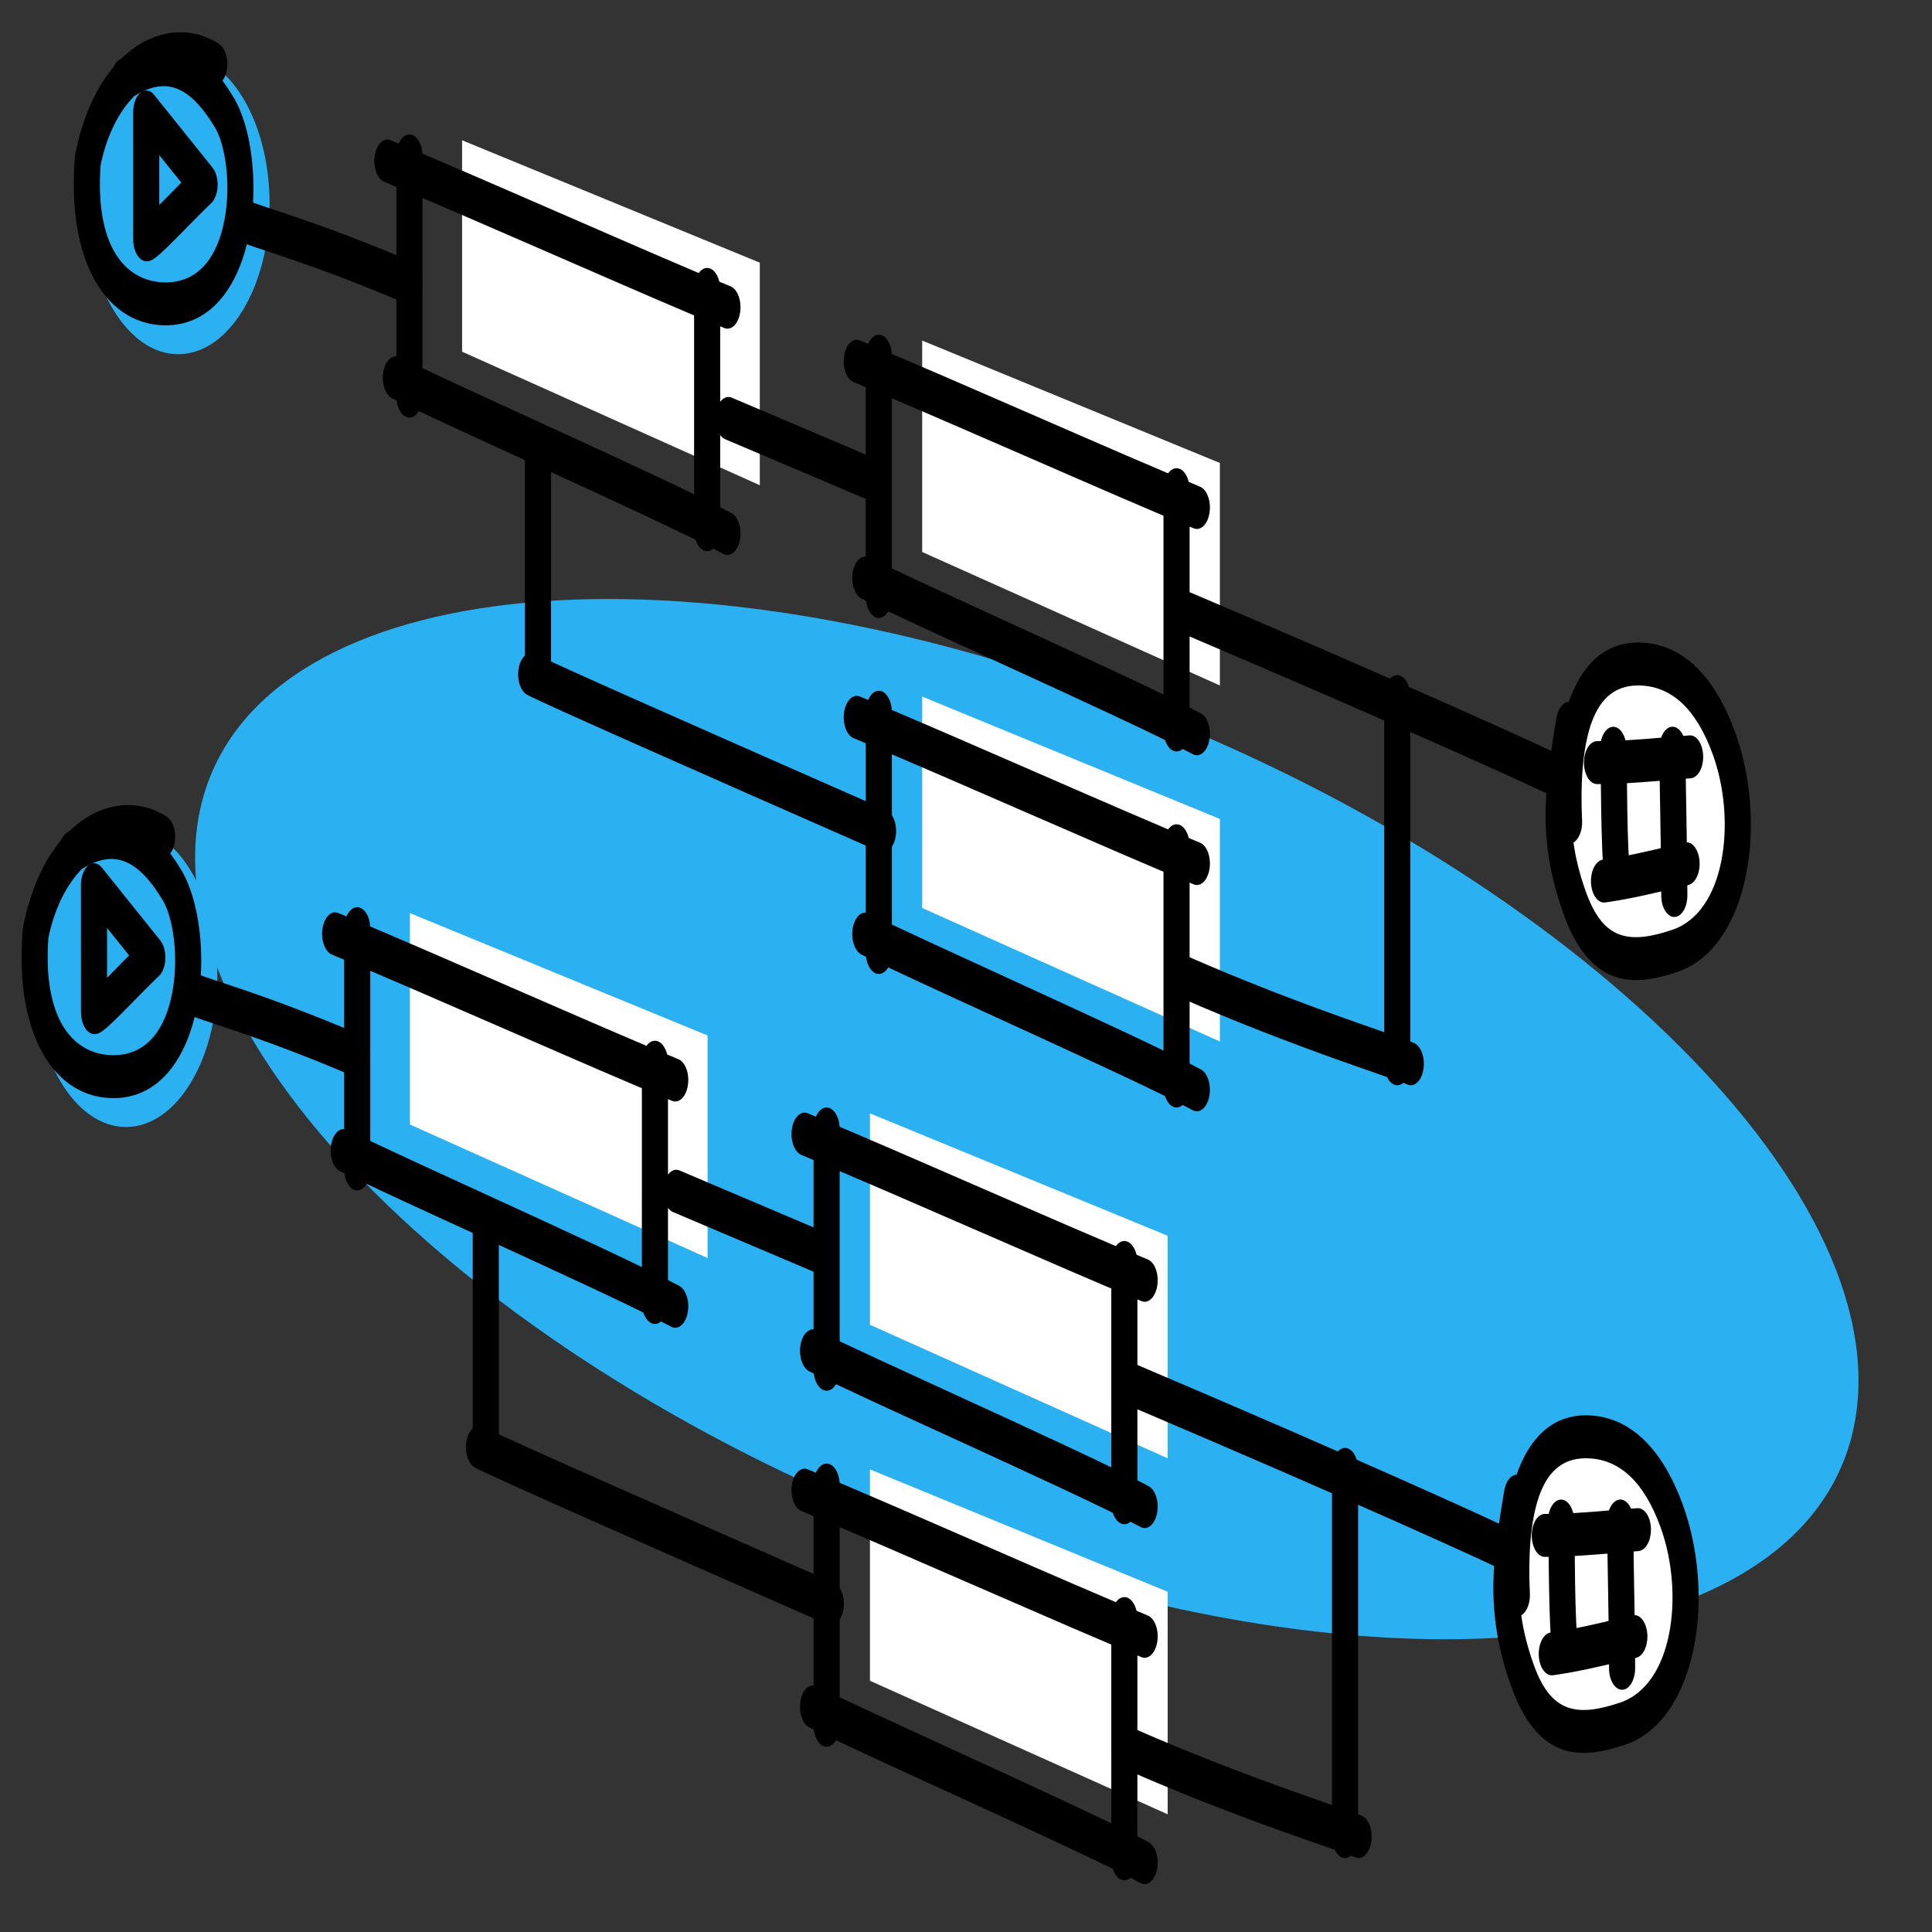 <svg width="80" height="80" viewBox="0 0 80 80" fill="none" xmlns="http://www.w3.org/2000/svg">
<rect x="0" y="0" width="80" height="80" fill="#333333" stroke="none"/>
<path d="M76.877 58.415C75.598 68.263 59.177 70.841 40.201 64.173C21.225 57.505 6.879 44.116 8.158 34.268C9.438 24.419 25.859 21.841 44.835 28.509C63.811 35.177 78.157 48.567 76.877 58.415Z" fill="#2BB1F2"/>
<path d="M11.163 8.444C11.163 11.881 9.469 14.667 7.379 14.667C5.29 14.667 3.596 11.881 3.596 8.444C3.596 5.008 5.29 2.222 7.379 2.222C9.469 2.222 11.163 5.008 11.163 8.444Z" fill="#2BB1F2"/>
<path d="M71.704 33.333C71.704 36.77 70.01 39.556 67.92 39.556C65.83 39.556 64.136 36.77 64.136 33.333C64.136 29.897 65.83 27.111 67.92 27.111C70.01 27.111 71.704 29.897 71.704 33.333Z" fill="white"/>
<path fill-rule="evenodd" clip-rule="evenodd" d="M22.276 17.951C22.575 17.951 22.817 18.349 22.817 18.84V27.922C22.817 28.413 22.575 28.811 22.276 28.811C21.978 28.811 21.736 28.413 21.736 27.922V18.84C21.736 18.349 21.978 17.951 22.276 17.951Z" fill="black"/>
<path fill-rule="evenodd" clip-rule="evenodd" d="M57.858 27.955C58.156 27.955 58.398 28.353 58.398 28.844V44.048C58.398 44.539 58.156 44.937 57.858 44.937C57.559 44.937 57.317 44.539 57.317 44.048V28.844C57.317 28.353 57.559 27.955 57.858 27.955Z" fill="black"/>
<path d="M19.134 14.563V5.809L31.462 10.877V20.092L19.134 14.563Z" fill="white"/>
<path fill-rule="evenodd" clip-rule="evenodd" d="M15.875 15.386C15.961 14.916 16.262 14.649 16.548 14.789C17.752 15.382 19.89 16.362 22.158 17.401C25.376 18.877 28.855 20.472 30.29 21.247C30.574 21.4 30.728 21.902 30.635 22.368C30.542 22.835 30.237 23.089 29.953 22.936C28.527 22.166 25.126 20.607 21.942 19.148C19.66 18.103 17.49 17.109 16.238 16.492C15.952 16.352 15.79 15.856 15.875 15.386Z" fill="black"/>
<path fill-rule="evenodd" clip-rule="evenodd" d="M15.516 6.448C15.59 5.972 15.884 5.684 16.174 5.806C18.431 6.751 21.06 7.896 23.55 8.98C26.118 10.099 28.539 11.154 30.253 11.859C30.543 11.978 30.719 12.46 30.646 12.937C30.574 13.413 30.281 13.702 29.991 13.583C28.288 12.883 25.845 11.819 23.259 10.693C20.762 9.605 18.131 8.46 15.907 7.528C15.617 7.407 15.443 6.923 15.516 6.448Z" fill="black"/>
<path fill-rule="evenodd" clip-rule="evenodd" d="M16.954 5.566C17.252 5.566 17.494 5.964 17.494 6.455C17.494 8.356 17.494 10.063 17.494 11.602C17.494 13.422 17.494 15.008 17.494 16.404C17.494 16.895 17.252 17.293 16.953 17.293C16.655 17.293 16.413 16.895 16.413 16.405C16.413 15.008 16.413 13.422 16.413 11.602C16.413 10.062 16.413 8.355 16.413 6.455C16.413 5.964 16.655 5.566 16.954 5.566ZM29.282 11.095C29.58 11.095 29.822 11.493 29.822 11.984C29.822 13.885 29.822 15.592 29.822 17.133C29.822 18.951 29.822 20.537 29.822 21.933C29.822 22.424 29.58 22.822 29.281 22.822C28.983 22.822 28.741 22.424 28.741 21.933C28.74 20.537 28.741 18.951 28.741 17.132C28.741 15.591 28.741 13.884 28.741 11.984C28.741 11.493 28.983 11.095 29.282 11.095Z" fill="black"/>
<path d="M38.185 22.856V14.102L50.513 19.171V28.385L38.185 22.856Z" fill="white"/>
<path fill-rule="evenodd" clip-rule="evenodd" d="M35.312 23.679C35.398 23.209 35.699 22.942 35.985 23.083C37.189 23.675 39.327 24.655 41.595 25.695C44.813 27.17 48.292 28.765 49.727 29.54C50.011 29.693 50.165 30.195 50.072 30.662C49.979 31.128 49.674 31.382 49.39 31.229C47.965 30.459 44.563 28.901 41.379 27.442C39.097 26.396 36.927 25.402 35.675 24.786C35.389 24.645 35.227 24.15 35.312 23.679Z" fill="black"/>
<path fill-rule="evenodd" clip-rule="evenodd" d="M34.953 14.741C35.027 14.265 35.321 13.978 35.611 14.099C37.868 15.044 40.497 16.189 42.987 17.274C45.555 18.393 47.976 19.448 49.69 20.152C49.98 20.271 50.156 20.754 50.084 21.23C50.011 21.706 49.718 21.996 49.428 21.877C47.725 21.177 45.282 20.113 42.696 18.986C40.199 17.899 37.568 16.753 35.344 15.822C35.055 15.701 34.88 15.217 34.953 14.741Z" fill="black"/>
<path fill-rule="evenodd" clip-rule="evenodd" d="M36.391 13.86C36.689 13.86 36.931 14.258 36.931 14.748C36.931 16.649 36.931 18.356 36.931 19.896C36.931 21.715 36.931 23.301 36.931 24.698C36.931 25.189 36.689 25.587 36.39 25.587C36.092 25.587 35.85 25.189 35.85 24.698C35.849 23.302 35.85 21.715 35.85 19.895C35.85 18.355 35.85 16.649 35.85 14.748C35.85 14.258 36.092 13.86 36.391 13.86ZM48.718 19.388C49.017 19.388 49.259 19.786 49.259 20.277C49.259 22.178 49.259 23.886 49.259 25.426C49.259 27.245 49.258 28.83 49.259 30.226C49.259 30.717 49.017 31.115 48.718 31.115C48.42 31.116 48.178 30.718 48.178 30.227C48.177 28.831 48.178 27.244 48.178 25.425C48.178 23.885 48.178 22.178 48.178 20.277C48.178 19.786 48.42 19.388 48.718 19.388Z" fill="black"/>
<path d="M38.185 37.597V28.844L50.513 33.912V43.126L38.185 37.597Z" fill="white"/>
<path fill-rule="evenodd" clip-rule="evenodd" d="M35.312 38.422C35.398 37.952 35.699 37.685 35.985 37.826C37.189 38.418 39.327 39.398 41.595 40.438C44.813 41.913 48.292 43.508 49.727 44.283C50.011 44.436 50.165 44.938 50.072 45.405C49.979 45.871 49.674 46.125 49.39 45.972C47.965 45.202 44.563 43.644 41.379 42.185C39.097 41.139 36.927 40.145 35.675 39.529C35.389 39.388 35.227 38.892 35.312 38.422Z" fill="black"/>
<path fill-rule="evenodd" clip-rule="evenodd" d="M34.953 29.484C35.027 29.008 35.321 28.721 35.611 28.842C37.868 29.787 40.497 30.932 42.987 32.017C45.555 33.136 47.976 34.19 49.69 34.895C49.98 35.014 50.156 35.497 50.084 35.973C50.011 36.449 49.718 36.739 49.428 36.62C47.725 35.92 45.282 34.855 42.696 33.73C40.199 32.642 37.568 31.496 35.344 30.565C35.055 30.444 34.88 29.96 34.953 29.484Z" fill="black"/>
<path fill-rule="evenodd" clip-rule="evenodd" d="M36.391 28.603C36.689 28.603 36.931 29.001 36.931 29.492C36.931 31.392 36.931 33.099 36.931 34.639C36.931 36.459 36.931 38.045 36.931 39.441C36.931 39.932 36.689 40.33 36.39 40.33C36.092 40.33 35.85 39.932 35.85 39.441C35.849 38.045 35.85 36.458 35.85 34.638C35.85 33.099 35.85 31.392 35.85 29.492C35.85 29.001 36.092 28.603 36.391 28.603ZM48.718 34.132C49.017 34.132 49.259 34.529 49.259 35.02C49.259 36.922 49.259 38.629 49.259 40.169C49.259 41.988 49.258 43.574 49.259 44.969C49.259 45.46 49.017 45.858 48.718 45.859C48.42 45.859 48.178 45.461 48.178 44.97C48.177 43.574 48.178 41.988 48.178 40.168C48.178 38.628 48.178 36.921 48.178 35.02C48.178 34.529 48.42 34.132 48.718 34.132Z" fill="black"/>
<path fill-rule="evenodd" clip-rule="evenodd" d="M9.701 8.949C9.784 8.477 10.083 8.205 10.37 8.341C10.511 8.407 10.789 8.499 11.232 8.646C11.536 8.746 11.918 8.872 12.387 9.034C13.508 9.42 15.069 9.99 17.089 10.851C17.378 10.974 17.551 11.46 17.476 11.935C17.401 12.41 17.107 12.695 16.817 12.572C14.817 11.72 13.274 11.155 12.165 10.774C11.766 10.636 11.415 10.52 11.116 10.421C10.608 10.253 10.252 10.135 10.071 10.049C9.784 9.913 9.618 9.421 9.701 8.949ZM29.64 17.105C29.715 16.63 30.009 16.344 30.299 16.466L36.14 18.946C36.429 19.069 36.603 19.553 36.528 20.029C36.454 20.504 36.159 20.79 35.87 20.667L30.028 18.188C29.739 18.065 29.566 17.58 29.64 17.105ZM48.65 25.178C48.724 24.703 49.019 24.417 49.308 24.54C58.584 28.485 64.057 30.985 64.962 31.438C65.248 31.581 65.409 32.078 65.322 32.547C65.235 33.017 64.933 33.282 64.647 33.139C63.767 32.698 58.316 30.207 49.038 26.261C48.748 26.138 48.575 25.653 48.65 25.178Z" fill="black"/>
<path fill-rule="evenodd" clip-rule="evenodd" d="M65.871 30.016C65.529 31.035 65.438 32.467 65.511 33.98C65.531 34.389 65.379 34.755 65.155 34.887C65.237 35.493 65.392 36.142 65.653 36.884C66.045 38.003 66.522 38.501 67.073 38.699C67.661 38.91 68.374 38.793 69.234 38.506C70.343 38.136 70.998 37.024 71.27 35.683C71.549 34.309 71.436 32.639 70.912 31.209C70.25 29.405 69.242 28.384 67.824 28.384C66.747 28.384 66.186 29.08 65.871 30.016ZM64.957 29.065C65.484 27.566 66.417 26.606 67.824 26.606C69.629 26.606 70.985 27.965 71.838 30.291C72.512 32.131 72.683 34.34 72.296 36.246C71.902 38.184 70.941 39.751 69.449 40.248C68.564 40.544 67.663 40.73 66.842 40.435C65.984 40.127 65.255 39.31 64.716 37.773C64.187 36.265 63.987 34.959 63.999 33.63C64.011 32.356 64.22 31.102 64.445 29.75L64.451 29.718C64.515 29.332 64.725 29.075 64.957 29.065Z" fill="black"/>
<path fill-rule="evenodd" clip-rule="evenodd" d="M21.484 27.638C21.58 27.173 21.887 26.924 22.169 27.082C22.709 27.383 29.262 30.278 36.704 33.55C36.993 33.677 37.164 34.164 37.087 34.638C37.01 35.113 36.714 35.394 36.425 35.267C29.022 32.012 22.406 29.091 21.822 28.766C21.539 28.608 21.388 28.103 21.484 27.638ZM48.479 40.215C48.556 39.741 48.852 39.46 49.141 39.586C51.496 40.622 53.739 41.468 55.446 42.081C56.195 42.35 56.84 42.574 57.347 42.75C57.418 42.775 57.486 42.798 57.552 42.821C58.063 42.999 58.445 43.132 58.578 43.2C58.863 43.346 59.023 43.844 58.934 44.313C58.846 44.782 58.543 45.044 58.258 44.898C58.187 44.862 57.881 44.753 57.328 44.56C57.263 44.538 57.194 44.514 57.123 44.489C56.616 44.313 55.968 44.088 55.215 43.818C53.499 43.201 51.239 42.349 48.861 41.304C48.573 41.177 48.402 40.69 48.479 40.215Z" fill="black"/>
<path fill-rule="evenodd" clip-rule="evenodd" d="M4.167 6.824C4.042 8.506 4.302 9.68 4.743 10.438C5.199 11.224 5.925 11.693 6.859 11.693C7.623 11.693 8.163 11.365 8.539 10.906C8.917 10.445 9.164 9.807 9.297 9.093C9.576 7.599 9.327 5.977 8.894 5.264C8.338 4.351 7.809 3.837 7.266 3.65C6.777 3.483 6.223 3.562 5.558 3.981C4.949 4.595 4.441 5.536 4.167 6.824ZM4.688 2.792C4.004 3.61 3.441 4.784 3.125 6.341C3.114 6.394 3.107 6.449 3.102 6.504C2.929 8.646 3.24 10.425 3.961 11.666C4.674 12.894 5.715 13.471 6.859 13.471C7.819 13.471 8.594 13.054 9.184 12.333C9.772 11.615 10.14 10.638 10.331 9.614C10.7 7.632 10.433 5.28 9.658 4.007C9.513 3.767 9.365 3.545 9.213 3.34C9.283 3.247 9.339 3.125 9.375 2.979C9.486 2.523 9.351 2.005 9.074 1.823C7.885 1.041 6.322 1.182 5.06 2.393C5.011 2.426 4.961 2.46 4.912 2.495C4.819 2.562 4.743 2.666 4.688 2.792Z" fill="black"/>
<path fill-rule="evenodd" clip-rule="evenodd" d="M5.815 3.839C5.999 3.689 6.218 3.723 6.382 3.927L8.798 6.939C8.943 7.119 9.023 7.407 9.011 7.706C8.999 8.004 8.897 8.272 8.739 8.42C8.479 8.663 8.137 9.011 7.785 9.37C7.604 9.554 7.42 9.742 7.243 9.919C6.992 10.171 6.751 10.405 6.57 10.56C6.485 10.633 6.385 10.714 6.293 10.763L6.293 10.763C6.26 10.78 6.156 10.836 6.031 10.819C5.963 10.81 5.826 10.772 5.701 10.589C5.559 10.38 5.515 10.11 5.515 9.906C5.515 8.173 5.515 7.327 5.515 6.007C5.515 5.606 5.515 5.161 5.515 4.635C5.515 4.298 5.631 3.99 5.815 3.839ZM6.596 6.425C6.596 7.133 6.596 7.734 6.596 8.485C6.624 8.458 6.652 8.429 6.68 8.401C6.839 8.242 7.013 8.065 7.189 7.885C7.295 7.777 7.402 7.668 7.508 7.561L6.596 6.425Z" fill="black"/>
<path fill-rule="evenodd" clip-rule="evenodd" d="M66.777 30.095C67.075 30.072 67.328 30.45 67.342 30.941C67.361 31.582 67.368 32.195 67.374 32.793C67.386 33.854 67.398 34.869 67.472 35.912C67.507 36.4 67.295 36.841 66.999 36.899C66.702 36.956 66.433 36.607 66.399 36.12C66.318 34.999 66.304 33.819 66.291 32.695C66.284 32.118 66.278 31.556 66.262 31.025C66.248 30.534 66.479 30.118 66.777 30.095Z" fill="black"/>
<path fill-rule="evenodd" clip-rule="evenodd" d="M70.524 31.298C70.538 31.789 70.307 32.204 70.009 32.227C69.695 32.25 69.38 32.276 69.063 32.303C68.096 32.384 67.116 32.467 66.129 32.467C65.831 32.467 65.589 32.069 65.589 31.578C65.589 31.087 65.831 30.689 66.129 30.689C67.085 30.689 68.026 30.61 68.987 30.529C69.309 30.502 69.633 30.475 69.96 30.451C70.258 30.428 70.511 30.808 70.524 31.298Z" fill="black"/>
<path fill-rule="evenodd" clip-rule="evenodd" d="M69.257 30.092C69.555 30.092 69.797 30.49 69.797 30.981C69.797 31.983 69.815 32.988 69.834 34.007L69.834 34.016C69.852 35.028 69.87 36.055 69.87 37.081C69.87 37.572 69.628 37.97 69.33 37.97C69.031 37.97 68.789 37.572 68.789 37.081C68.789 36.082 68.771 35.079 68.753 34.059L68.753 34.055C68.735 33.042 68.716 32.012 68.716 30.981C68.716 30.49 68.958 30.092 69.257 30.092Z" fill="black"/>
<path fill-rule="evenodd" clip-rule="evenodd" d="M70.372 35.64C70.414 36.126 70.209 36.576 69.914 36.646C69.734 36.688 69.553 36.731 69.371 36.775C68.417 37.002 67.441 37.235 66.463 37.369C66.166 37.41 65.905 37.046 65.88 36.557C65.855 36.068 66.076 35.638 66.374 35.597C67.316 35.468 68.253 35.245 69.207 35.017C69.391 34.973 69.576 34.929 69.761 34.886C70.056 34.816 70.33 35.154 70.372 35.64Z" fill="black"/>
<path d="M9.001 40.444C9.001 43.881 7.307 46.667 5.217 46.667C3.128 46.667 1.434 43.881 1.434 40.444C1.434 37.008 3.128 34.222 5.217 34.222C7.307 34.222 9.001 37.008 9.001 40.444Z" fill="#2BB1F2"/>
<path d="M69.542 65.333C69.542 68.77 67.848 71.555 65.758 71.555C63.668 71.555 61.974 68.77 61.974 65.333C61.974 61.897 63.668 59.111 65.758 59.111C67.848 59.111 69.542 61.897 69.542 65.333Z" fill="white"/>
<path fill-rule="evenodd" clip-rule="evenodd" d="M20.114 49.951C20.413 49.951 20.655 50.349 20.655 50.84V59.922C20.655 60.413 20.413 60.811 20.114 60.811C19.816 60.811 19.574 60.413 19.574 59.922V50.84C19.574 50.349 19.816 49.951 20.114 49.951Z" fill="black"/>
<path fill-rule="evenodd" clip-rule="evenodd" d="M55.696 59.955C55.994 59.955 56.236 60.353 56.236 60.844V76.048C56.236 76.539 55.994 76.937 55.696 76.937C55.397 76.937 55.155 76.539 55.155 76.048V60.844C55.155 60.353 55.397 59.955 55.696 59.955Z" fill="black"/>
<path d="M16.972 46.563V37.809L29.299 42.877V52.092L16.972 46.563Z" fill="white"/>
<path fill-rule="evenodd" clip-rule="evenodd" d="M13.713 47.386C13.799 46.916 14.1 46.648 14.386 46.789C15.59 47.382 17.728 48.362 19.995 49.401C23.214 50.877 26.693 52.472 28.128 53.246C28.412 53.4 28.566 53.902 28.473 54.368C28.38 54.835 28.075 55.089 27.791 54.936C26.365 54.166 22.964 52.607 19.779 51.148C17.498 50.103 15.328 49.109 14.076 48.492C13.79 48.352 13.628 47.856 13.713 47.386Z" fill="black"/>
<path fill-rule="evenodd" clip-rule="evenodd" d="M13.354 38.448C13.428 37.972 13.722 37.684 14.011 37.806C16.269 38.751 18.898 39.896 21.387 40.98C23.956 42.099 26.377 43.154 28.091 43.859C28.381 43.978 28.557 44.46 28.484 44.937C28.412 45.413 28.119 45.702 27.829 45.583C26.126 44.883 23.683 43.819 21.097 42.693C18.599 41.605 15.969 40.459 13.745 39.528C13.455 39.407 13.281 38.923 13.354 38.448Z" fill="black"/>
<path fill-rule="evenodd" clip-rule="evenodd" d="M14.791 37.566C15.09 37.566 15.332 37.964 15.332 38.455C15.332 40.356 15.332 42.063 15.332 43.602C15.332 45.422 15.332 47.008 15.332 48.404C15.332 48.895 15.09 49.293 14.791 49.293C14.493 49.294 14.251 48.895 14.251 48.405C14.25 47.008 14.251 45.422 14.251 43.602C14.251 42.062 14.251 40.355 14.251 38.455C14.251 37.964 14.493 37.566 14.791 37.566ZM27.119 43.095C27.418 43.095 27.66 43.493 27.66 43.984C27.66 45.885 27.66 47.593 27.66 49.133C27.66 50.951 27.659 52.537 27.66 53.933C27.66 54.424 27.418 54.822 27.119 54.822C26.821 54.822 26.578 54.424 26.578 53.933C26.578 52.537 26.578 50.951 26.579 49.132C26.579 47.592 26.579 45.884 26.579 43.984C26.579 43.493 26.821 43.095 27.119 43.095Z" fill="black"/>
<path d="M36.023 54.856V46.102L48.35 51.17V60.385L36.023 54.856Z" fill="white"/>
<path fill-rule="evenodd" clip-rule="evenodd" d="M33.15 55.679C33.236 55.209 33.537 54.942 33.823 55.083C35.027 55.675 37.165 56.655 39.433 57.695C42.651 59.17 46.13 60.765 47.565 61.54C47.849 61.693 48.003 62.195 47.91 62.662C47.817 63.128 47.512 63.382 47.228 63.229C45.802 62.459 42.401 60.901 39.217 59.442C36.935 58.397 34.765 57.402 33.513 56.786C33.227 56.645 33.065 56.15 33.15 55.679Z" fill="black"/>
<path fill-rule="evenodd" clip-rule="evenodd" d="M32.791 46.741C32.865 46.265 33.159 45.978 33.449 46.099C35.706 47.044 38.334 48.189 40.825 49.274C43.393 50.393 45.814 51.447 47.528 52.152C47.818 52.271 47.994 52.754 47.921 53.23C47.849 53.706 47.556 53.996 47.266 53.877C45.563 53.176 43.12 52.112 40.534 50.986C38.036 49.899 35.406 48.753 33.182 47.822C32.892 47.701 32.718 47.217 32.791 46.741Z" fill="black"/>
<path fill-rule="evenodd" clip-rule="evenodd" d="M34.228 45.86C34.527 45.86 34.769 46.258 34.769 46.748C34.769 48.65 34.769 50.356 34.769 51.896C34.769 53.716 34.769 55.301 34.769 56.698C34.769 57.189 34.527 57.587 34.228 57.587C33.93 57.587 33.688 57.189 33.688 56.698C33.687 55.302 33.688 53.715 33.688 51.895C33.688 50.355 33.688 48.649 33.688 46.748C33.688 46.258 33.93 45.86 34.228 45.86ZM46.556 51.388C46.855 51.388 47.097 51.786 47.097 52.277C47.097 54.179 47.097 55.886 47.097 57.426C47.096 59.245 47.096 60.831 47.096 62.226C47.097 62.717 46.855 63.115 46.556 63.115C46.258 63.116 46.016 62.718 46.015 62.227C46.015 60.831 46.015 59.245 46.016 57.425C46.016 55.885 46.016 54.178 46.016 52.277C46.016 51.786 46.258 51.388 46.556 51.388Z" fill="black"/>
<path d="M36.023 69.597V60.844L48.35 65.912V75.126L36.023 69.597Z" fill="white"/>
<path fill-rule="evenodd" clip-rule="evenodd" d="M33.15 70.422C33.236 69.952 33.537 69.685 33.823 69.826C35.027 70.418 37.165 71.398 39.433 72.438C42.651 73.913 46.13 75.508 47.565 76.283C47.849 76.436 48.003 76.938 47.91 77.405C47.817 77.871 47.512 78.125 47.228 77.972C45.802 77.202 42.401 75.644 39.217 74.185C36.935 73.139 34.765 72.145 33.513 71.529C33.227 71.388 33.065 70.892 33.15 70.422Z" fill="black"/>
<path fill-rule="evenodd" clip-rule="evenodd" d="M32.791 61.484C32.865 61.008 33.159 60.721 33.449 60.842C35.706 61.787 38.334 62.932 40.825 64.017C43.393 65.136 45.814 66.19 47.528 66.895C47.818 67.014 47.994 67.497 47.921 67.973C47.849 68.449 47.556 68.739 47.266 68.62C45.563 67.92 43.12 66.855 40.534 65.73C38.036 64.641 35.406 63.496 33.182 62.565C32.892 62.444 32.718 61.96 32.791 61.484Z" fill="black"/>
<path fill-rule="evenodd" clip-rule="evenodd" d="M34.228 60.603C34.527 60.603 34.769 61.001 34.769 61.492C34.769 63.392 34.769 65.1 34.769 66.639C34.769 68.459 34.769 70.045 34.769 71.441C34.769 71.932 34.527 72.33 34.228 72.33C33.93 72.33 33.688 71.932 33.688 71.441C33.687 70.045 33.688 68.458 33.688 66.638C33.688 65.099 33.688 63.392 33.688 61.492C33.688 61.001 33.93 60.603 34.228 60.603ZM46.556 66.132C46.855 66.132 47.097 66.529 47.097 67.02C47.097 68.922 47.097 70.629 47.097 72.169C47.096 73.988 47.096 75.574 47.096 76.969C47.097 77.46 46.855 77.858 46.556 77.859C46.258 77.859 46.016 77.461 46.015 76.97C46.015 75.574 46.015 73.988 46.016 72.168C46.016 70.628 46.016 68.921 46.016 67.02C46.016 66.529 46.258 66.132 46.556 66.132Z" fill="black"/>
<path fill-rule="evenodd" clip-rule="evenodd" d="M7.539 40.949C7.621 40.477 7.921 40.205 8.208 40.34C8.348 40.407 8.627 40.499 9.07 40.645C9.374 40.746 9.756 40.872 10.225 41.033C11.346 41.42 12.907 41.99 14.927 42.851C15.216 42.974 15.389 43.459 15.314 43.934C15.239 44.41 14.944 44.695 14.655 44.572C12.655 43.719 11.111 43.155 10.003 42.774C9.604 42.636 9.253 42.52 8.954 42.421C8.446 42.252 8.09 42.135 7.909 42.049C7.622 41.913 7.456 41.42 7.539 40.949ZM27.478 49.105C27.553 48.629 27.847 48.343 28.137 48.466L33.978 50.946C34.267 51.069 34.441 51.553 34.366 52.029C34.291 52.504 33.997 52.79 33.708 52.667L27.866 50.188C27.577 50.065 27.403 49.58 27.478 49.105ZM46.487 57.178C46.562 56.702 46.857 56.417 47.146 56.54C56.422 60.485 61.895 62.985 62.8 63.438C63.086 63.581 63.246 64.078 63.16 64.547C63.073 65.017 62.771 65.282 62.485 65.139C61.605 64.698 56.154 62.207 46.875 58.261C46.586 58.138 46.413 57.653 46.487 57.178Z" fill="black"/>
<path fill-rule="evenodd" clip-rule="evenodd" d="M63.709 62.016C63.367 63.035 63.276 64.467 63.349 65.98C63.369 66.389 63.217 66.755 62.993 66.887C63.075 67.493 63.23 68.142 63.491 68.884C63.883 70.003 64.36 70.501 64.911 70.699C65.499 70.91 66.211 70.793 67.072 70.506C68.181 70.136 68.836 69.024 69.108 67.683C69.387 66.309 69.273 64.638 68.749 63.209C68.088 61.405 67.08 60.384 65.662 60.384C64.585 60.384 64.024 61.08 63.709 62.016ZM62.795 61.065C63.322 59.566 64.254 58.606 65.662 58.606C67.467 58.606 68.823 59.965 69.675 62.291C70.35 64.131 70.52 66.34 70.133 68.246C69.74 70.184 68.779 71.751 67.287 72.248C66.402 72.544 65.501 72.73 64.68 72.436C63.822 72.127 63.093 71.31 62.554 69.773C62.025 68.265 61.825 66.959 61.837 65.63C61.849 64.356 62.058 63.102 62.283 61.75L62.289 61.718C62.353 61.332 62.563 61.075 62.795 61.065Z" fill="black"/>
<path fill-rule="evenodd" clip-rule="evenodd" d="M19.322 59.638C19.418 59.173 19.725 58.924 20.007 59.082C20.547 59.383 27.1 62.278 34.542 65.55C34.831 65.677 35.002 66.164 34.925 66.638C34.848 67.113 34.551 67.394 34.263 67.267C26.86 64.012 20.244 61.092 19.66 60.766C19.377 60.608 19.226 60.103 19.322 59.638ZM46.317 72.216C46.394 71.741 46.69 71.46 46.979 71.586C49.334 72.622 51.577 73.468 53.284 74.081C54.033 74.35 54.678 74.574 55.184 74.75C55.256 74.775 55.324 74.798 55.389 74.821C55.901 74.999 56.283 75.132 56.416 75.2C56.701 75.346 56.861 75.844 56.772 76.313C56.684 76.782 56.381 77.044 56.096 76.898C56.025 76.862 55.719 76.753 55.166 76.56C55.1 76.538 55.032 76.514 54.961 76.489C54.454 76.313 53.806 76.088 53.053 75.818C51.337 75.201 49.077 74.349 46.699 73.304C46.411 73.177 46.24 72.69 46.317 72.216Z" fill="black"/>
<path fill-rule="evenodd" clip-rule="evenodd" d="M2.005 38.824C1.88 40.505 2.14 41.68 2.58 42.438C3.037 43.224 3.763 43.693 4.697 43.693C5.461 43.693 6.001 43.365 6.377 42.906C6.755 42.445 7.002 41.807 7.135 41.093C7.414 39.599 7.165 37.977 6.732 37.264C6.176 36.35 5.647 35.837 5.103 35.65C4.614 35.483 4.061 35.562 3.395 35.981C2.787 36.595 2.279 37.536 2.005 38.824ZM2.526 34.792C1.842 35.61 1.279 36.784 0.963 38.341C0.952 38.394 0.945 38.449 0.94 38.504C0.767 40.645 1.077 42.425 1.799 43.666C2.512 44.894 3.553 45.471 4.697 45.471C5.657 45.471 6.432 45.054 7.022 44.333C7.61 43.615 7.978 42.638 8.169 41.614C8.538 39.632 8.271 37.281 7.496 36.007C7.351 35.767 7.202 35.545 7.051 35.34C7.121 35.247 7.177 35.125 7.213 34.979C7.324 34.523 7.189 34.005 6.912 33.823C5.723 33.041 4.16 33.182 2.898 34.393C2.849 34.426 2.799 34.46 2.75 34.495C2.657 34.562 2.581 34.666 2.526 34.792Z" fill="black"/>
<path fill-rule="evenodd" clip-rule="evenodd" d="M3.652 35.839C3.836 35.689 4.056 35.723 4.219 35.927L6.635 38.939C6.78 39.119 6.86 39.407 6.848 39.706C6.836 40.004 6.734 40.272 6.576 40.42C6.316 40.663 5.974 41.011 5.622 41.37C5.441 41.554 5.257 41.742 5.08 41.919C4.829 42.171 4.589 42.405 4.407 42.56C4.323 42.633 4.222 42.714 4.13 42.763L4.13 42.763C4.097 42.78 3.993 42.836 3.868 42.819C3.8 42.81 3.663 42.772 3.538 42.589C3.396 42.38 3.353 42.11 3.353 41.906C3.352 40.173 3.352 39.327 3.352 38.007C3.352 37.606 3.352 37.161 3.352 36.635C3.352 36.298 3.468 35.989 3.652 35.839ZM4.433 38.425C4.433 39.133 4.433 39.733 4.433 40.485C4.461 40.458 4.489 40.429 4.518 40.401C4.677 40.242 4.85 40.065 5.026 39.886C5.132 39.777 5.24 39.668 5.345 39.561L4.433 38.425Z" fill="black"/>
<path fill-rule="evenodd" clip-rule="evenodd" d="M64.615 62.095C64.913 62.072 65.166 62.45 65.18 62.941C65.199 63.582 65.205 64.195 65.212 64.793C65.224 65.854 65.236 66.869 65.31 67.912C65.345 68.4 65.133 68.841 64.836 68.899C64.54 68.956 64.271 68.607 64.236 68.12C64.156 66.999 64.142 65.819 64.129 64.695C64.122 64.118 64.116 63.556 64.1 63.025C64.086 62.534 64.316 62.118 64.615 62.095Z" fill="black"/>
<path fill-rule="evenodd" clip-rule="evenodd" d="M68.362 63.298C68.376 63.789 68.145 64.204 67.847 64.227C67.533 64.25 67.218 64.276 66.901 64.303C65.934 64.384 64.954 64.467 63.967 64.467C63.669 64.467 63.427 64.069 63.427 63.578C63.427 63.087 63.669 62.689 63.967 62.689C64.923 62.689 65.864 62.61 66.825 62.529C67.147 62.502 67.471 62.475 67.798 62.451C68.096 62.428 68.349 62.808 68.362 63.298Z" fill="black"/>
<path fill-rule="evenodd" clip-rule="evenodd" d="M67.095 62.092C67.393 62.092 67.635 62.49 67.635 62.981C67.635 63.983 67.653 64.988 67.671 66.007L67.672 66.016C67.69 67.028 67.708 68.055 67.708 69.081C67.708 69.572 67.466 69.97 67.168 69.97C66.869 69.97 66.627 69.572 66.627 69.081C66.627 68.082 66.609 67.079 66.591 66.059L66.591 66.055C66.573 65.042 66.554 64.012 66.554 62.981C66.554 62.49 66.796 62.092 67.095 62.092Z" fill="black"/>
<path fill-rule="evenodd" clip-rule="evenodd" d="M68.21 67.64C68.252 68.126 68.047 68.576 67.751 68.646C67.572 68.688 67.391 68.731 67.209 68.775C66.255 69.002 65.279 69.235 64.301 69.369C64.004 69.41 63.742 69.046 63.718 68.557C63.693 68.068 63.914 67.638 64.212 67.597C65.154 67.468 66.091 67.245 67.045 67.017C67.229 66.973 67.413 66.929 67.599 66.886C67.894 66.816 68.168 67.154 68.21 67.64Z" fill="black"/>
</svg>

